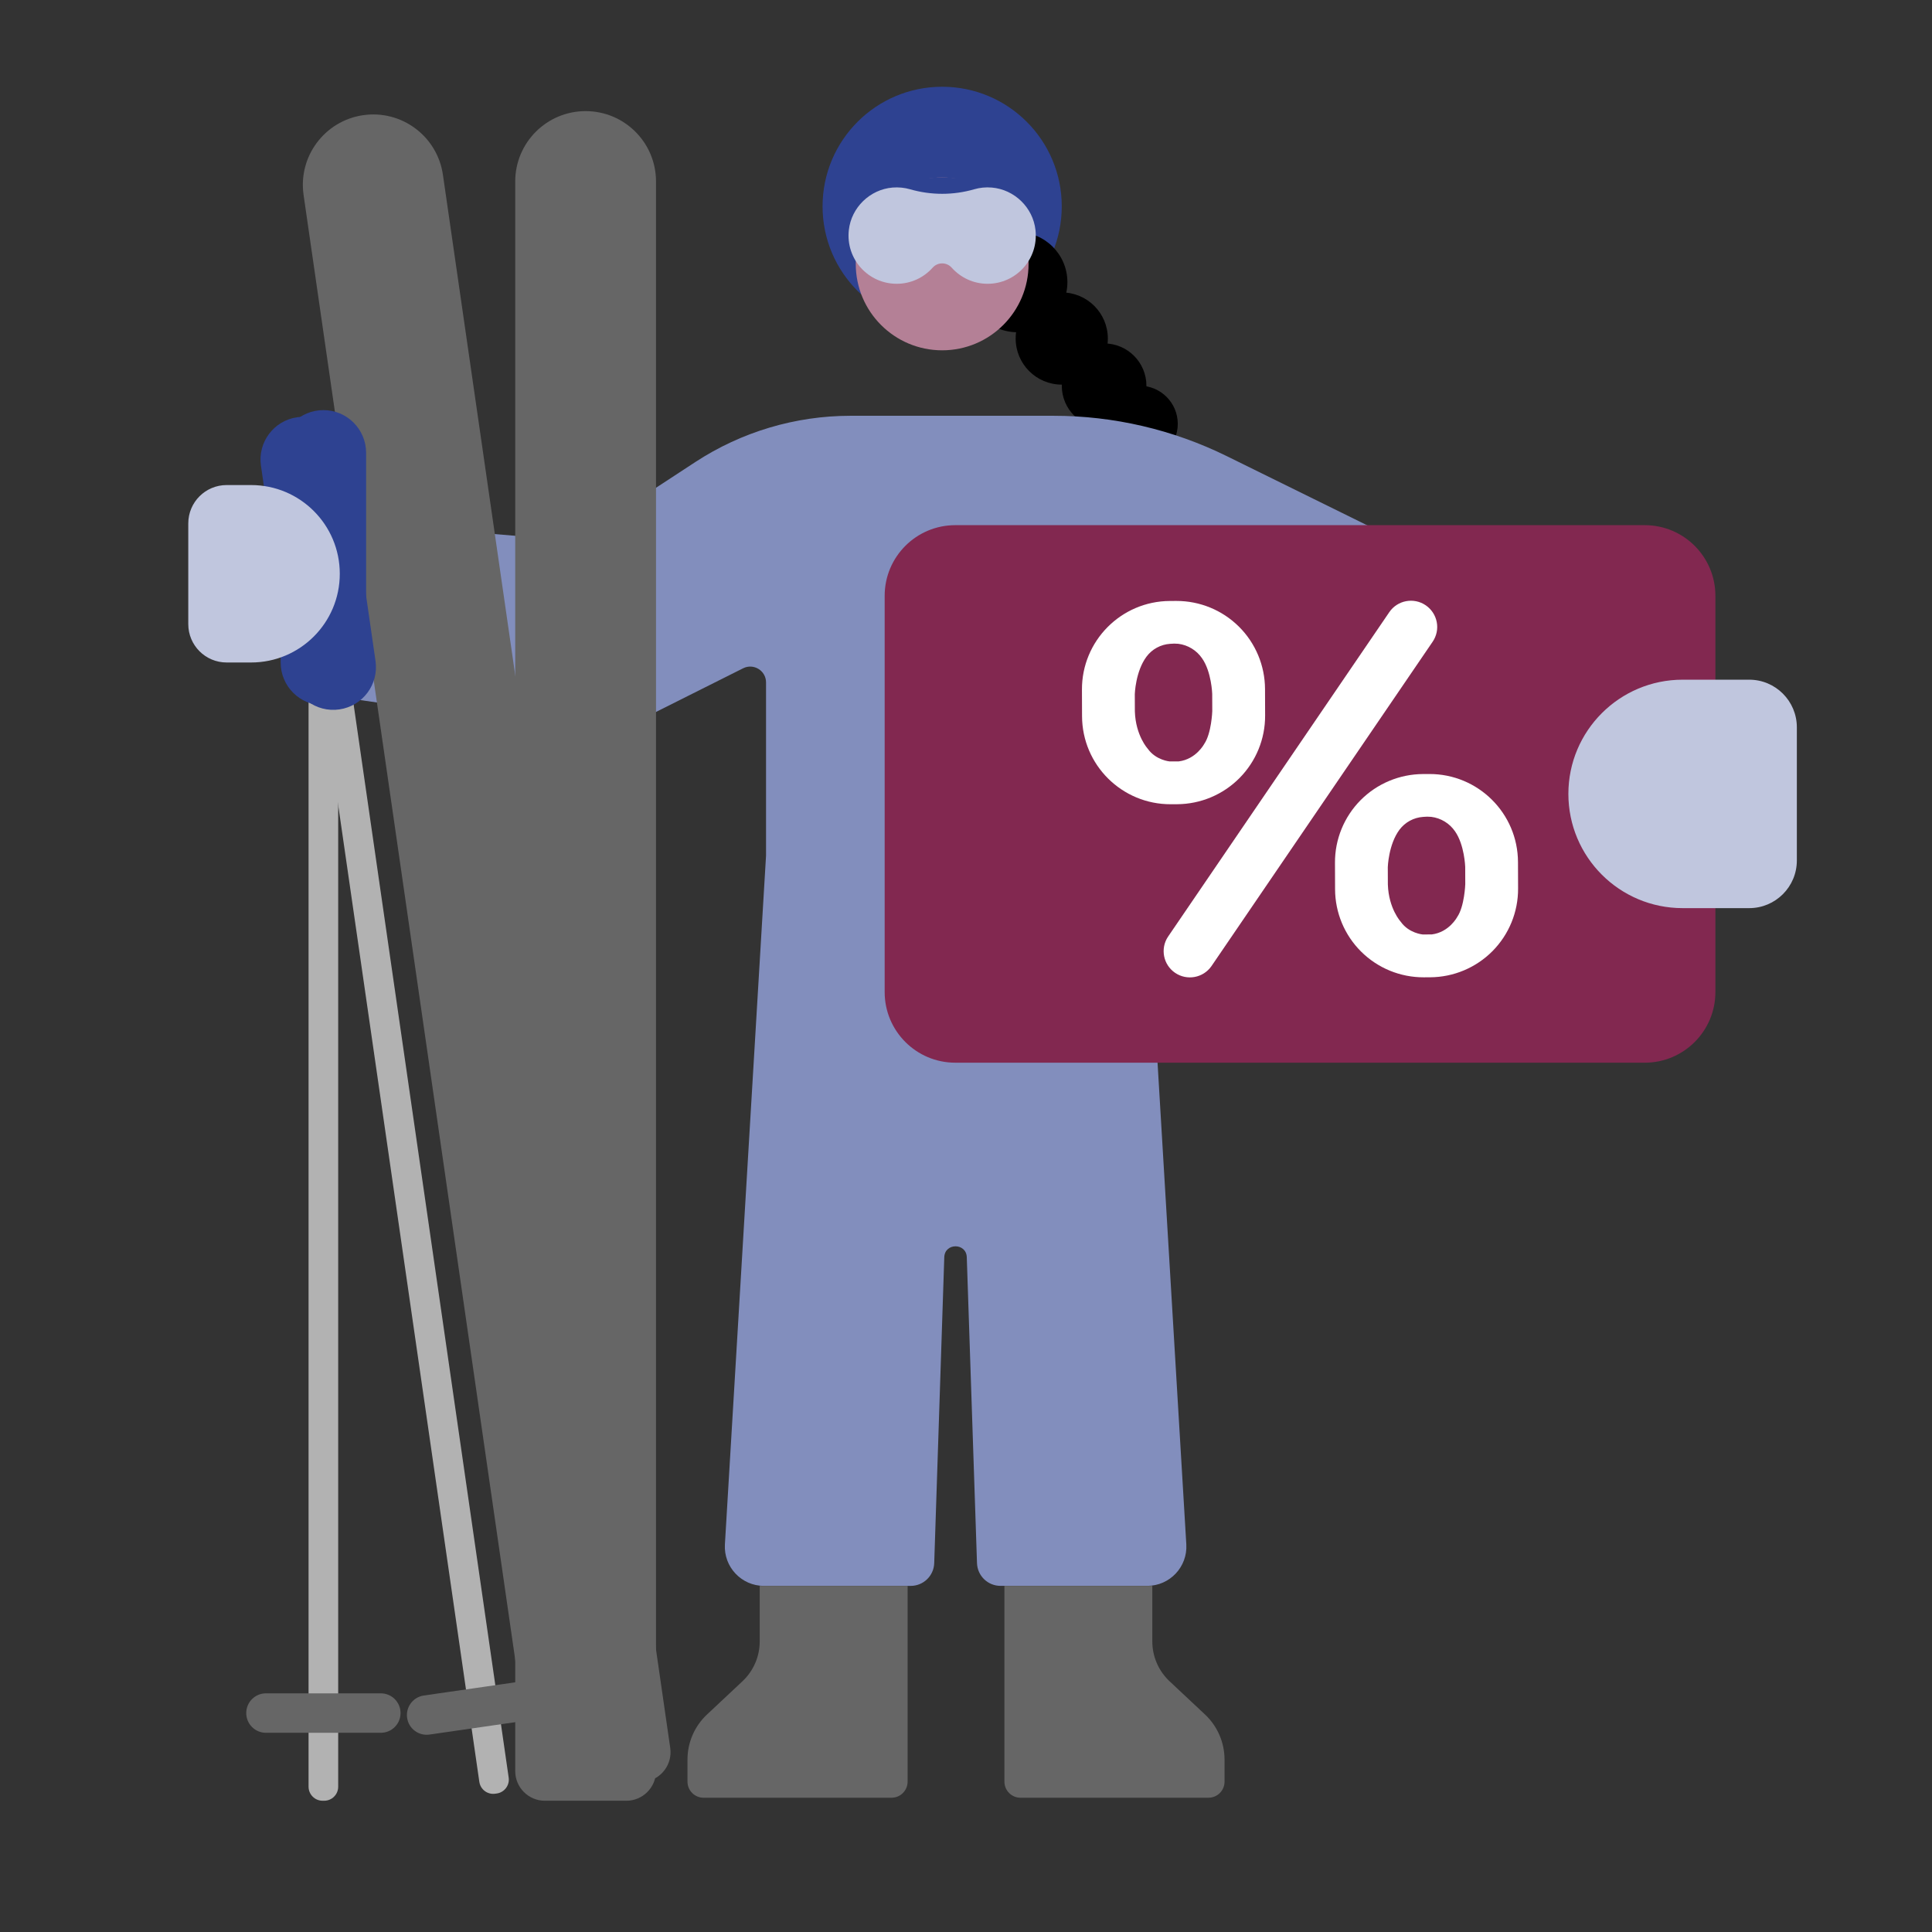 <?xml version="1.0" encoding="utf-8"?>
<!-- Generator: Adobe Illustrator 27.7.0, SVG Export Plug-In . SVG Version: 6.00 Build 0)  -->
<svg version="1.1" id="Ebene_1" xmlns="http://www.w3.org/2000/svg" xmlns:xlink="http://www.w3.org/1999/xlink" x="0px" y="0px"
	 viewBox="0 0 620 620" style="enable-background:new 0 0 620 620;" xml:space="preserve">
<rect x="0" y="0" width="620" height="620" fill="#333333" stroke="none"/>
<style type="text/css">
	.st0{fill:#2E4291;}
	.st1{fill:#828EBD;}
	.st2{fill:#666666;}
	.st3{fill:#B2B2B2;}
	.st4{fill-rule:evenodd;clip-rule:evenodd;fill:#822850;}
	.st5{fill-rule:evenodd;clip-rule:evenodd;fill:#FFFFFF;}
	.st6{fill:#C0C6DE;}
	.st7{fill:#B48096;}
</style>
<g>
	<circle class="st0" cx="302.35" cy="66.22" r="38.38"/>
</g>
<g>
	<circle cx="326.47" cy="90.55" r="16.07"/>
</g>
<g>
	<circle cx="340.73" cy="108.64" r="14.79"/>
</g>
<g>
	<circle cx="354.32" cy="123.79" r="13.58"/>
</g>
<g>
	<circle cx="365.72" cy="136.03" r="12.24"/>
</g>
<g>
	<path class="st1" d="M431.63,231.55l62.41,33.68l5.55-66.69l-105.9-52.16c-17.3-8.52-36.32-12.95-55.61-12.95h-65.12
		c-17.7,0-35.01,5.16-49.83,14.85l-38.64,25.28l-73.18-6.16c-5.72-0.48-10.71,3.87-11.02,9.6l-1.91,35.83
		c-0.28,5.27,3.51,9.87,8.72,10.62l71.99,10.3c10.59,1.51,21.38-0.24,30.94-5.03l28.45-14.26c3.38-1.69,7.35,0.76,7.35,4.54v55.6
		l-13.2,221.02c-0.43,7.22,5.31,13.31,12.54,13.31h47.09c4.07,0,7.41-3.23,7.54-7.3l3.23-98.18c0.15-4.66,7.06-4.66,7.22,0
		l3.28,98.18c0.14,4.07,3.47,7.29,7.54,7.29h47.09c7.23,0,12.97-6.09,12.54-13.31l-13.2-221.02l-0.12-0.08v-66.27
		c0-3.75,3.93-6.21,7.31-4.56L431.63,231.55z"/>
</g>
<g>
	<path class="st2" d="M207.02,571.74l-25.87,3.74c-5.2,0.75-10.03-2.86-10.78-8.06L97.42,62.55c-1.78-12.35,6.78-23.8,19.13-25.59
		l0,0c12.35-1.78,23.8,6.78,25.59,19.13l72.95,504.87C215.83,566.16,212.23,570.99,207.02,571.74z"/>
</g>
<g>
	<path class="st2" d="M201,577.88h-26.14c-5.26,0-9.52-4.26-9.52-9.52V58.25c0-12.48,10.11-22.59,22.59-22.59h0
		c12.48,0,22.59,10.11,22.59,22.59v510.12C210.51,573.62,206.25,577.88,201,577.88z"/>
</g>
<g>
	<path class="st3" d="M104.02,577.88h-0.49c-2.49,0-4.51-2.02-4.51-4.51V147.07c0-2.49,2.02-4.51,4.51-4.51h0.49
		c2.49,0,4.51,2.02,4.51,4.51v426.29C108.54,575.86,106.52,577.88,104.02,577.88z"/>
</g>
<g>
	<path class="st0" d="M103.78,226.34L103.78,226.34c-7.57,0-13.71-6.14-13.71-13.71v-67.31c0-7.57,6.14-13.71,13.71-13.71h0
		c7.57,0,13.71,6.14,13.71,13.71v67.31C117.49,220.21,111.35,226.34,103.78,226.34z"/>
</g>
<g>
	<path class="st2" d="M79.02,549.74L79.02,549.74c0-3.49,2.83-6.33,6.33-6.33h36.86c3.49,0,6.33,2.83,6.33,6.33l0,0
		c0,3.49-2.83,6.33-6.33,6.33H85.34C81.85,556.07,79.02,553.24,79.02,549.74z"/>
</g>
<g>
	<path class="st3" d="M159.42,575.55l-0.49,0.07c-2.47,0.36-4.76-1.35-5.11-3.82L92.86,149.89c-0.36-2.47,1.35-4.76,3.82-5.11
		l0.49-0.07c2.47-0.36,4.76,1.35,5.11,3.82l60.96,421.91C163.6,572.91,161.88,575.2,159.42,575.55z"/>
</g>
<g>
	<path class="st0" d="M108.9,227.66L108.9,227.66c-7.49,1.08-14.45-4.11-15.53-11.61l-9.63-66.62c-1.08-7.49,4.11-14.45,11.61-15.53
		h0c7.49-1.08,14.45,4.11,15.53,11.61l9.63,66.62C121.59,219.63,116.4,226.58,108.9,227.66z"/>
</g>
<g>
	<path class="st2" d="M130.65,551.28L130.65,551.28c-0.5-3.46,1.9-6.67,5.36-7.17l36.48-5.27c3.46-0.5,6.67,1.9,7.17,5.36l0,0
		c0.5,3.46-1.9,6.67-5.36,7.17l-36.48,5.27C134.35,557.14,131.15,554.74,130.65,551.28z"/>
</g>
<g>
	<path class="st2" d="M226.88,550.21l11.38-10.67c3.53-3.31,5.54-7.94,5.54-12.78v-17.84h47.46v62.83c0,2.85-2.31,5.16-5.16,5.16
		h-60.32c-2.85,0-5.16-2.31-5.16-5.16v-7.12C220.63,559.17,222.89,553.95,226.88,550.21z"/>
</g>
<g>
	<path class="st2" d="M386.71,550.21l-11.38-10.67c-3.53-3.31-5.54-7.94-5.54-12.78v-17.84h-47.46v62.83c0,2.85,2.31,5.16,5.16,5.16
		h60.32c2.85,0,5.16-2.31,5.16-5.16v-7.12C392.95,559.17,390.69,553.95,386.71,550.21z"/>
</g>
<g>
	<path class="st4" d="M527.82,341.03H306.57c-12.52,0-22.67-10.15-22.67-22.67V191.2c0-12.52,10.15-22.67,22.67-22.67h221.25
		c12.52,0,22.67,10.15,22.67,22.67v127.16C550.49,330.88,540.34,341.03,527.82,341.03z"/>
</g>
<g id="prozent_00000023256518441139795130000004749871999521810351_">
	<g id="prozent_x5F_null_x5F_l_00000158740610713074197820000003202937001431456144_">
		<path class="st5" d="M375.44,192.86l2.05-0.01c7.53-0.02,14.75,2.94,20.09,8.24c5.34,5.3,8.35,12.5,8.38,20.02l0.03,8.48
			c0.04,7.52-2.92,14.74-8.21,20.09c-5.3,5.34-12.5,8.36-20.02,8.4l-2.05,0.01c-15.67,0.05-28.42-12.6-28.47-28.26l-0.03-8.48
			C347.13,205.69,359.77,192.93,375.44,192.86L375.44,192.86z M375.5,206.61c0.87-0.09,1.76-0.09,2.63-0.01
			c3.09,0.39,5.86,2.08,7.62,4.65c3.05,4.35,3.26,11.4,3.26,11.4l0.02,5.56c0,0-0.24,7.12-2.59,10.54c0,0-2.58,4.89-8.16,5.59
			l-2.92,0.01c0,0-4.42-0.37-7.03-4.07c0,0-3.89-4.19-4.14-11.98l-0.02-5.56c0,0,0.21-7.25,3.75-12.01
			C369.72,208.32,372.49,206.81,375.5,206.61L375.5,206.61z"/>
	</g>
	<g id="prozent_x5F_null_00000049202446134759210100000015609344750321773992_">
		<path class="st5" d="M456.63,248.4l2.04-0.01c15.67-0.05,28.42,12.6,28.47,28.26l0.03,8.48c0.04,7.52-2.92,14.75-8.21,20.09
			c-5.3,5.34-12.5,8.36-20.02,8.4l-2.04,0.01c-7.53,0.02-14.75-2.94-20.09-8.24c-5.34-5.3-8.35-12.5-8.37-20.02l-0.03-8.49
			c-0.04-7.52,2.92-14.74,8.21-20.09C441.91,251.46,449.11,248.44,456.63,248.4z M456.69,262.15c0.87-0.09,1.76-0.1,2.63-0.01
			c3.09,0.39,5.86,2.08,7.62,4.65c3.04,4.35,3.26,11.39,3.26,11.39l0.02,5.56c0,0-0.24,7.12-2.59,10.54c0,0-2.57,4.89-8.16,5.59
			l-2.92,0.01c0,0-4.42-0.37-7.03-4.07c0,0-3.89-4.19-4.14-11.98l-0.02-5.56c0,0,0.21-7.25,3.75-12.01
			C450.91,263.86,453.68,262.36,456.69,262.15L456.69,262.15z"/>
	</g>
	<g id="prozent_x5F_strich_00000109746407011336570750000009359014853996619946_">
		<path class="st5" d="M457.54,194.25c1.84,1.26,3.11,3.2,3.53,5.39s-0.06,4.46-1.32,6.3l-71,104.13
			c-2.65,3.77-7.84,4.72-11.65,2.12c-3.81-2.6-4.82-7.78-2.26-11.61l71-104.13C448.46,192.61,453.7,191.63,457.54,194.25z"/>
	</g>
</g>
<g>
	<path class="st6" d="M539.97,218.12h21.37c8.45,0,15.29,6.85,15.29,15.29v42.73c0,8.45-6.85,15.29-15.29,15.29h-21.37
		c-20.25,0-36.66-16.41-36.66-36.66v0C503.31,234.54,519.73,218.12,539.97,218.12z"/>
</g>
<g>
	<path class="st6" d="M80.58,155.66h-7.85c-6.8,0-12.31,5.51-12.31,12.31v32.32c0,6.8,5.51,12.31,12.31,12.31h7.85
		c15.72,0,28.46-12.74,28.46-28.46v0C109.05,168.4,96.3,155.66,80.58,155.66z"/>
</g>
<g>
	<circle class="st7" cx="302.35" cy="84.69" r="27.73"/>
</g>
<g>
	<ellipse class="st0" cx="302.35" cy="66.28" rx="22.06" ry="9.32"/>
</g>
<g>
	<path class="st6" d="M318.29,60.19c-1.97-0.17-3.88,0.03-5.65,0.55c-6.71,1.94-13.87,1.94-20.58,0c-1.77-0.51-3.67-0.71-5.65-0.55
		c-7.25,0.62-13.21,6.4-14.01,13.64c-1.04,9.34,6.24,17.24,15.37,17.24c4.59,0,8.7-2,11.53-5.18c1.62-1.82,4.48-1.82,6.1,0
		c2.83,3.17,6.94,5.18,11.53,5.18c9.13,0,16.41-7.9,15.37-17.24C331.5,66.59,325.54,60.81,318.29,60.19z"/>
</g>
</svg>
